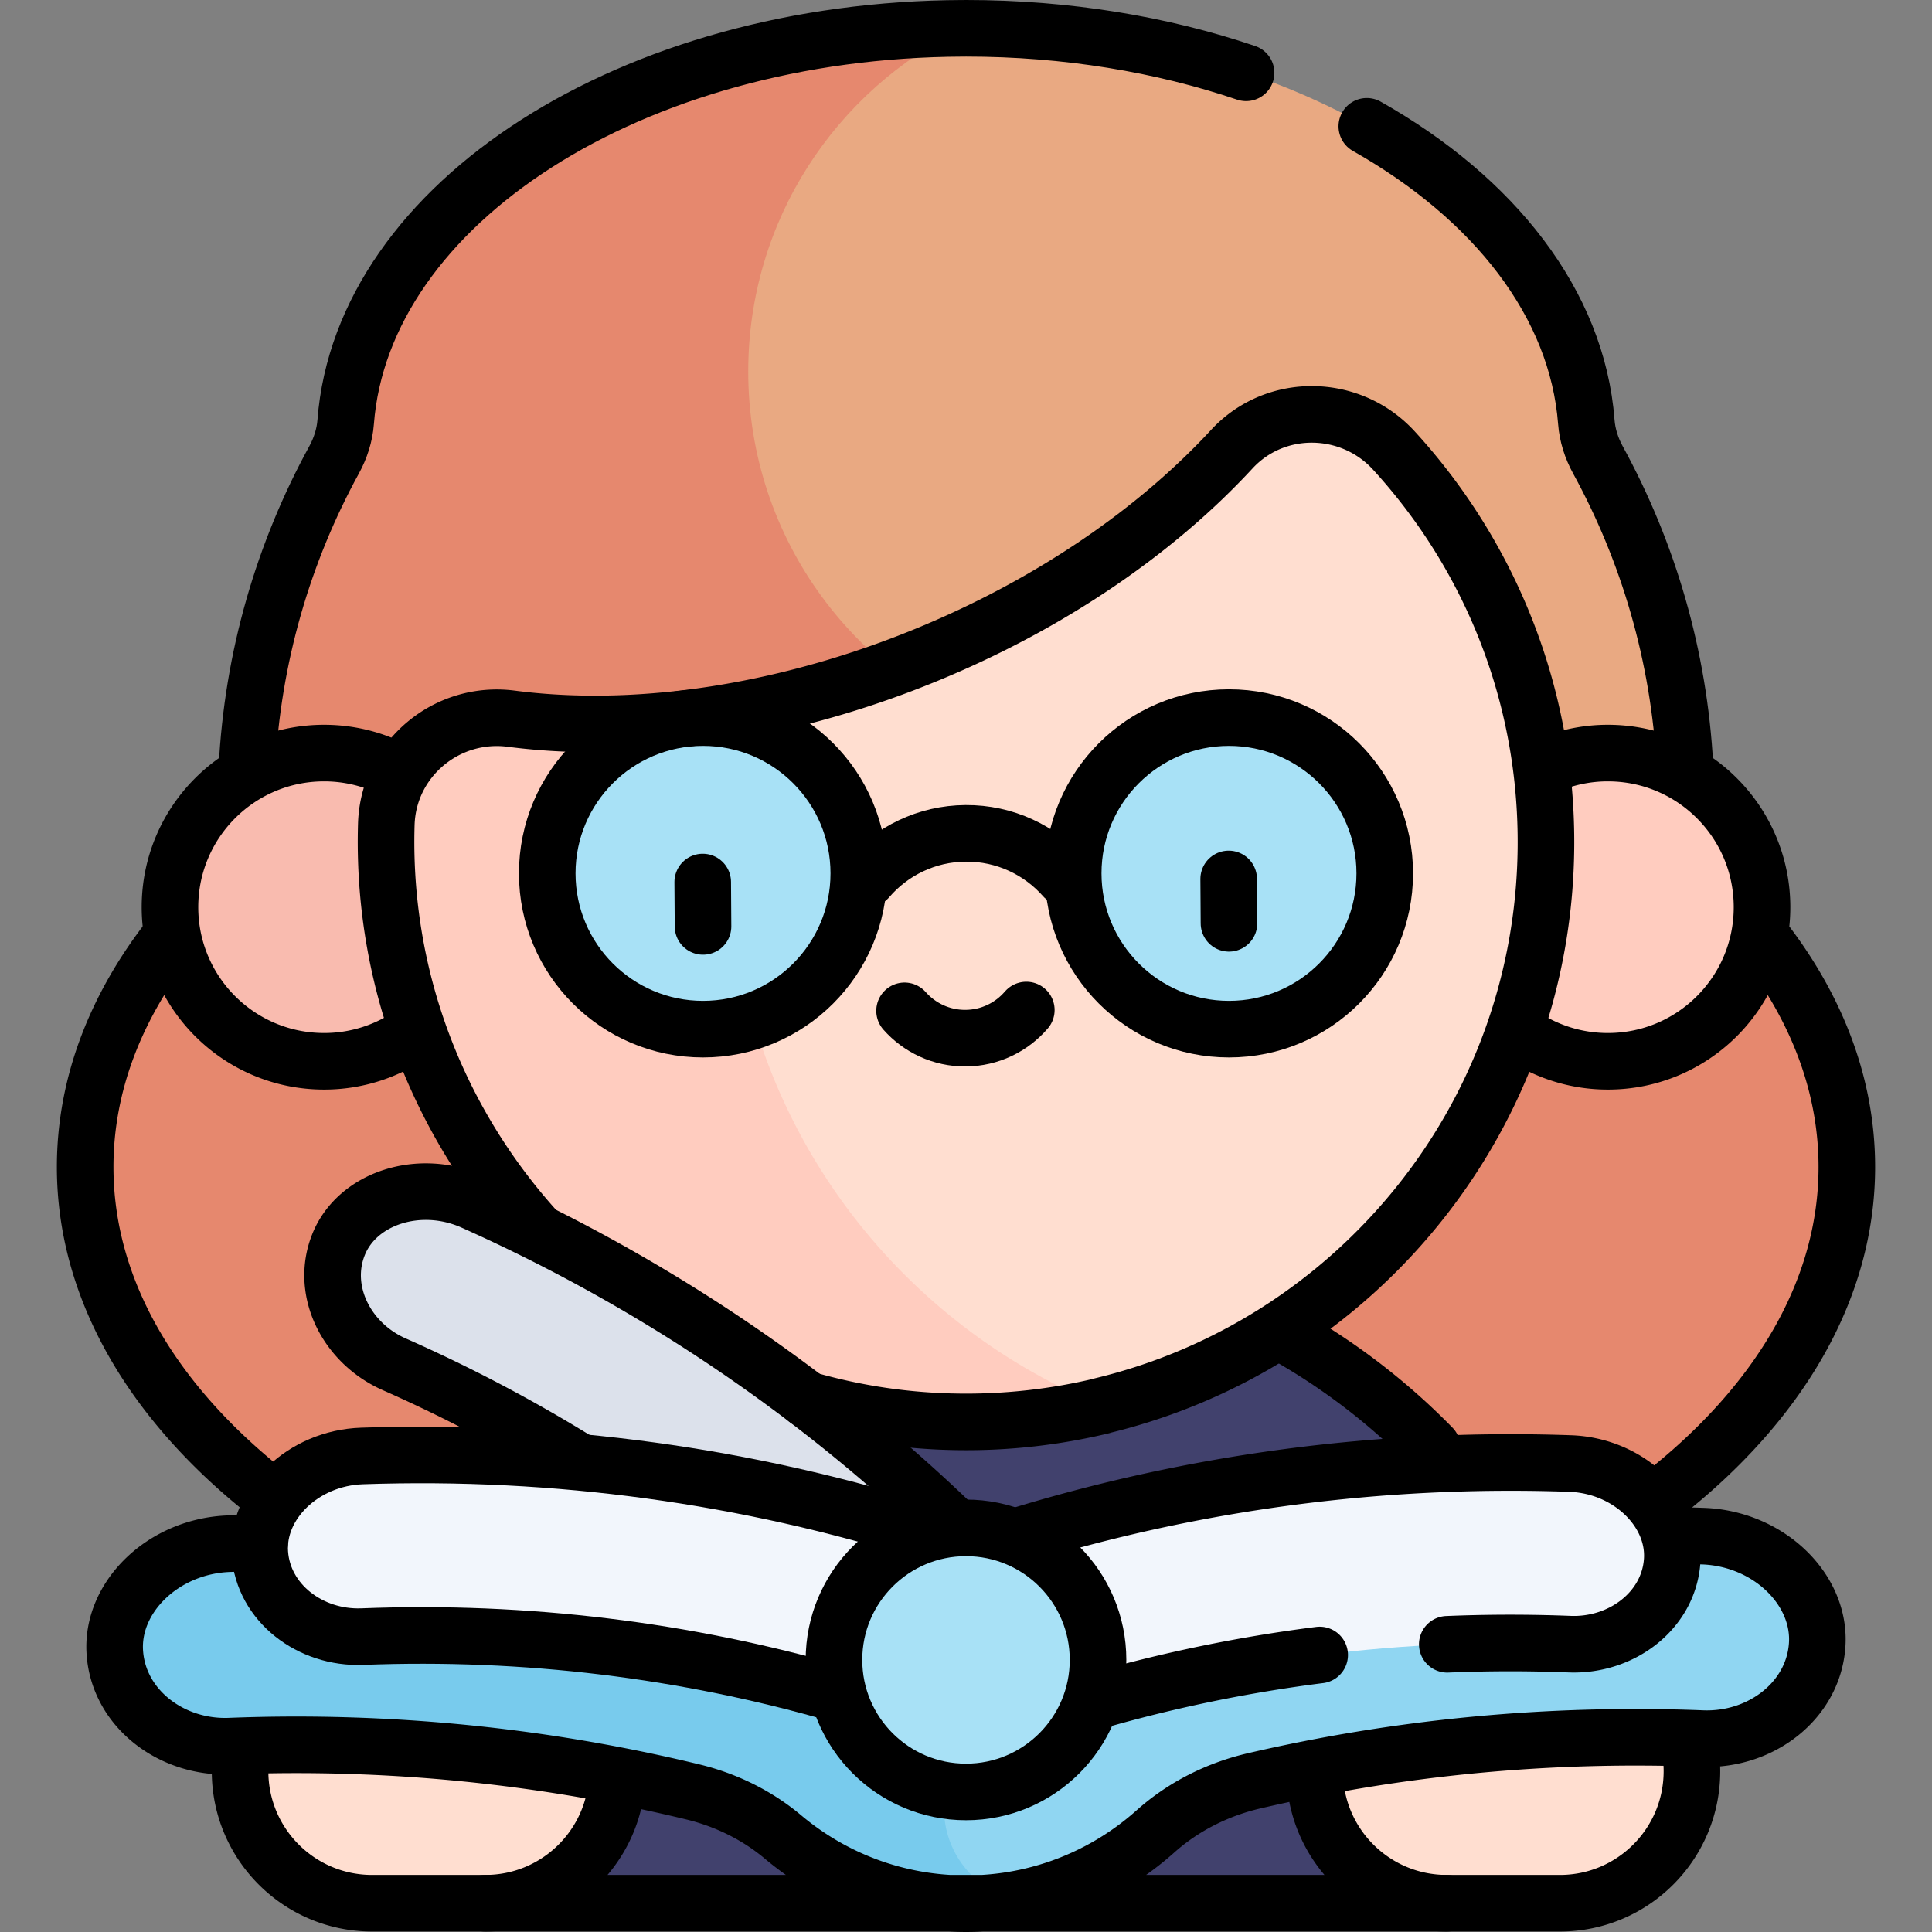 <svg xmlns="http://www.w3.org/2000/svg" xmlns:xlink="http://www.w3.org/1999/xlink" width="512" height="512" x="0" y="0" viewBox="0 0 512.125 512.125" style="enable-background:new 0 0 512 512" xml:space="preserve" class=""><rect x="0" y="0" width="512.125" height="512.125" fill="#808080" stroke="none"/><g><ellipse cx="256.063" cy="309.333" rx="233.486" ry="142" style="" fill="#e6886e" data-original="#e6886e" class=""></ellipse><path d="M421.302 453.674c-21.705-70.649-87.474-122.007-165.239-122.007-28.488 0-55.362 6.899-79.053 19.108L128.636 504.5h254.853c26.446 0 45.579-25.547 37.813-50.826z" style="" fill="#41416d" data-original="#41416d"></path><path d="M423.572 121.91c-1.702-3.108-2.808-6.524-3.078-10.057C416.046 53.721 344.134 7.5 256.063 7.5c-.277 0-.549.013-.825.014-48.267 15.687-93.025 50.969-93.025 90.958 0 101.154 105.136 135.185 105.136 135.185h178.506c.7-6.646 1.067-13.393 1.067-20.225-.001-33.166-8.471-64.349-23.35-91.522z" style="" fill="#e9a982" data-original="#e9a982"></path><path d="M267.348 194.36c-40.1-13.428-69.009-51.27-69.009-95.889 0-39.994 23.221-74.557 56.912-90.965-87.7.284-159.185 46.394-163.619 104.347-.27 3.533-1.377 6.949-3.079 10.057-14.88 27.173-23.349 58.356-23.349 91.522 0 6.832.366 13.578 1.067 20.225h201.077V194.36z" style="" fill="#e6886e" data-original="#e6886e" class=""></path><circle cx="85.904" cy="240.473" r="40.848" style="" fill="#f9bbaf" data-original="#f9bbaf"></circle><circle cx="426.221" cy="240.473" r="40.848" style="" fill="#ffccbf" data-original="#ffccbf" class=""></circle><path d="M409.794 223.185c0-39.99-15.273-76.409-40.302-103.752-11.505-12.569-31.413-12.872-42.98-.359-19.957 21.589-47.889 40.985-81.197 54.625-15.916 6.517-31.87 11.208-47.404 14.207-39.862 60.865-35.699 161.631 94.178 184.72 67.515-16.22 117.705-76.951 117.705-149.441z" style="" fill="#ffded0" data-original="#ffded0" class=""></path><path d="M193.335 225.817c0-13.068 1.593-25.763 4.576-37.911-22.116 4.27-43.371 5.082-62.382 2.607-17.145-2.232-32.607 10.699-33.127 27.981-.015.494-.027.987-.037 1.482-1.75 85.061 66.926 156.013 151.999 156.932a154.23 154.23 0 0 0 37.779-4.258c-57.948-23.565-98.808-80.423-98.808-146.833z" style="" fill="#ffccbf" data-original="#ffccbf" class=""></path><circle cx="186.353" cy="231.51" r="41.292" style="" fill="#a8e1f6" data-original="#a8e1f6" class=""></circle><circle cx="325.772" cy="231.51" r="41.292" style="" fill="#a8e1f6" data-original="#a8e1f6" class=""></circle><path d="M128.636 504.5h-30c-19.33 0-35-15.67-35-35s15.67-35 35-35h30c19.33 0 35 15.67 35 35s-15.67 35-35 35zM383.489 504.5h30c19.33 0 35-15.67 35-35s-15.67-35-35-35h-30c-19.33 0-35 15.67-35 35s15.67 35 35 35z" style="" fill="#ffded0" data-original="#ffded0" class=""></path><path d="M220.995 440.105c-32.954-32.06-72.257-58.912-116.551-78.491-12.636-5.606-19.625-19.542-14.68-31.766 4.92-12.209 21.385-17.686 35.683-11.268 49.128 21.972 92.862 52.024 129.639 87.99 10.73 10.489 10.474 26.442.478 34.96-10.023 8.536-25.144 7.715-34.569-1.425z" style="" fill="#dce1eb" data-original="#dce1eb"></path><path d="M451.315 407.19c-46.575-1.618-92.284 3.211-135.912 13.827H188.186c-41.04-9.219-83.83-13.34-127.376-11.827-17.557.586-31.431 14.215-30.367 28.929 1.047 14.742 14.951 25.326 30.433 24.742 42.166-1.649 83.459 2.618 122.764 12.131 8.775 2.124 17.022 6.153 23.932 11.963 13.11 11.023 30.021 17.669 48.491 17.669 19.289 0 36.879-7.246 50.214-19.159 7.435-6.642 16.503-11.169 26.214-13.423 38.1-8.845 78.022-12.773 118.758-11.181 15.482.584 29.386-10 30.433-24.742 1.065-14.714-12.81-28.342-30.367-28.929z" style="" fill="#90d6f2" data-original="#90d6f2"></path><path d="M60.81 409.19c-17.557.586-31.431 14.215-30.367 28.929 1.047 14.742 14.951 25.326 30.433 24.742 42.166-1.649 83.459 2.618 122.764 12.131 8.775 2.124 17.022 6.153 23.932 11.963 13.11 11.023 30.021 17.669 48.491 17.669 4.308 0 8.525-.381 12.634-1.075-10.642-2.895-18.469-12.62-18.469-24.179 0-13.841 11.22-25.062 25.062-25.062.936 0 1.858.055 2.768.155v-33.447h-89.871c-41.041-9.217-83.831-13.339-127.377-11.826z" style="" fill="#78cbed" data-original="#78cbed"></path><path d="M276.902 455.074c43.695-14.303 90.801-21.139 139.193-19.246 13.814.521 26.219-8.922 27.153-22.075.95-13.129-11.43-25.288-27.094-25.811-53.785-1.869-106.279 5.892-155.124 22.023-14.249 4.702-21.034 19.143-15.802 31.189 5.248 12.074 19.19 17.985 31.674 13.92z" style="" fill="#f2f6fc" data-original="#f2f6fc"></path><path d="M235.223 453.074c-43.695-14.303-90.801-21.139-139.193-19.246-13.814.521-26.219-8.922-27.153-22.075-.95-13.129 11.43-25.288 27.094-25.811 53.785-1.869 106.279 5.892 155.124 22.023 14.249 4.702 21.034 19.143 15.802 31.189-5.248 12.074-19.19 17.985-31.674 13.92z" style="" fill="#f2f6fc" data-original="#f2f6fc"></path><circle cx="256.063" cy="440.001" r="35" style="" fill="#a8e1f6" data-original="#a8e1f6" class=""></circle><path d="M239.775 267.947c3.954 4.476 9.745 7.287 16.187 7.244 6.441-.043 12.195-2.931 16.089-7.46M186.274 233.807l.079 11.761" style="stroke-width:15;stroke-linecap:round;stroke-linejoin:round;stroke-miterlimit:10;" fill="none" stroke="#000000" stroke-width="15" stroke-linecap="round" stroke-linejoin="round" stroke-miterlimit="10" data-original="#000000" class=""></path><circle cx="186.353" cy="231.51" r="41.292" style="stroke-width:15;stroke-linecap:round;stroke-linejoin:round;stroke-miterlimit:10;" fill="none" stroke="#000000" stroke-width="15" stroke-linecap="round" stroke-linejoin="round" stroke-miterlimit="10" data-original="#000000" class=""></circle><path d="m325.694 232.989.078 11.762" style="stroke-width:15;stroke-linecap:round;stroke-linejoin:round;stroke-miterlimit:10;" fill="none" stroke="#000000" stroke-width="15" stroke-linecap="round" stroke-linejoin="round" stroke-miterlimit="10" data-original="#000000" class=""></path><circle cx="325.772" cy="231.51" r="41.292" style="stroke-width:15;stroke-linecap:round;stroke-linejoin:round;stroke-miterlimit:10;" fill="none" stroke="#000000" stroke-width="15" stroke-linecap="round" stroke-linejoin="round" stroke-miterlimit="10" data-original="#000000" class=""></circle><path d="M282.101 232.588c-6.38-7.222-15.724-11.758-26.117-11.688s-19.676 4.729-25.959 12.036M330.305 19.298C307.998 11.752 282.774 7.5 256.063 7.5c-.277 0-.549.013-.825.014h0l.014-.007C167.551 7.79 96.066 53.9 91.632 111.853c-.27 3.533-1.377 6.949-3.078 10.057-13.431 24.528-21.64 52.323-23.11 81.894M446.648 203.147c-1.559-29.326-9.745-56.89-23.076-81.236-1.702-3.108-2.808-6.524-3.078-10.057-2.403-31.405-24.495-59.334-58.188-78.376" style="stroke-width:15;stroke-linecap:round;stroke-linejoin:round;stroke-miterlimit:10;" fill="none" stroke="#000000" stroke-width="15" stroke-linecap="round" stroke-linejoin="round" stroke-miterlimit="10" data-original="#000000" class=""></path><path d="M109.811 273.598a40.663 40.663 0 0 1-23.907 7.723c-22.56 0-40.848-18.288-40.848-40.848s18.288-40.848 40.848-40.848c7.05 0 13.683 1.786 19.47 4.93M409.793 203.063a40.707 40.707 0 0 1 16.429-3.438c22.56 0 40.848 18.288 40.848 40.848s-18.288 40.848-40.848 40.848a40.667 40.667 0 0 1-23.531-7.454M441.029 396.003c30.423-23.979 48.52-54.039 48.52-86.67 0-21.377-7.767-41.651-21.679-59.835" style="stroke-width:15;stroke-linecap:round;stroke-linejoin:round;stroke-miterlimit:10;" fill="none" stroke="#000000" stroke-width="15" stroke-linecap="round" stroke-linejoin="round" stroke-miterlimit="10" data-original="#000000" class=""></path><path d="M45.054 248.465c-14.413 18.448-22.478 39.085-22.478 60.869 0 32.631 18.098 62.691 48.521 86.671M379.638 383.667a173.458 173.458 0 0 0-40.024-30.5M163.498 472.628c-1.582 17.865-16.586 31.872-34.862 31.872h-30c-19.33 0-35-15.67-35-35v0c0-1.78.133-3.528.389-5.236M348.489 469.5c0 19.33 15.67 35 35 35h30c19.33 0 35-15.67 35-35v0c0-2.661-.297-5.253-.86-7.744" style="stroke-width:15;stroke-linecap:round;stroke-linejoin:round;stroke-miterlimit:10;" fill="none" stroke="#000000" stroke-width="15" stroke-linecap="round" stroke-linejoin="round" stroke-miterlimit="10" data-original="#000000" class=""></path><path d="M68.826 408.975c-2.669.051-5.341.122-8.017.215-17.557.586-31.431 14.215-30.367 28.929v0c1.047 14.742 14.951 25.326 30.433 24.742 42.166-1.649 83.459 2.618 122.764 12.131 8.775 2.124 17.022 6.153 23.932 11.963 13.11 11.023 30.021 17.669 48.491 17.669 19.289 0 36.879-7.246 50.214-19.159 7.435-6.642 16.503-11.169 26.214-13.423 38.1-8.845 78.022-12.773 118.758-11.181 15.482.584 29.386-10 30.433-24.742v0c1.065-14.715-12.81-28.343-30.367-28.929a501.092 501.092 0 0 0-8.018-.215M213.881 370.996a152.274 152.274 0 0 0 40.483 5.91 154.23 154.23 0 0 0 37.779-4.258l-.056-.023h.003c67.515-16.22 117.704-76.951 117.704-149.441 0-39.99-15.273-76.409-40.302-103.752-11.505-12.569-31.413-12.872-42.98-.359-19.957 21.589-47.889 40.985-81.197 54.625-15.916 6.517-31.87 11.208-47.404 14.207 0 0 0 0 0 0s0 0 0 0c-22.116 4.27-43.371 5.082-62.383 2.607-17.145-2.232-32.607 10.699-33.127 27.981-.015.494-.027.987-.037 1.482-.839 40.784 14.512 78.324 40.098 106.457M128.636 504.5h254.853" style="stroke-width:15;stroke-linecap:round;stroke-linejoin:round;stroke-miterlimit:10;" fill="none" stroke="#000000" stroke-width="15" stroke-linecap="round" stroke-linejoin="round" stroke-miterlimit="10" data-original="#000000" class=""></path><path d="M153.327 387.357a402.387 402.387 0 0 0-48.884-25.743c-12.636-5.606-19.625-19.542-14.68-31.766h0c4.92-12.209 21.385-17.686 35.683-11.268 48.269 21.588 91.332 50.976 127.704 86.11M383.638 435.863a403.707 403.707 0 0 1 32.457-.034c13.814.521 26.219-8.922 27.153-22.075v0c.95-13.129-11.43-25.288-27.094-25.811-50.726-1.762-100.302 5.04-146.753 19.352M290.067 451.021a394.51 394.51 0 0 1 59.743-12.32" style="stroke-width:15;stroke-linecap:round;stroke-linejoin:round;stroke-miterlimit:10;" fill="none" stroke="#000000" stroke-width="15" stroke-linecap="round" stroke-linejoin="round" stroke-miterlimit="10" data-original="#000000" class=""></path><path d="M221.695 448.917c-39.828-11.454-82.229-16.787-125.665-15.089-13.814.521-26.219-8.922-27.153-22.075v0c-.95-13.129 11.43-25.288 27.094-25.811 51.757-1.798 102.318 5.32 149.583 20.234" style="stroke-width:15;stroke-linecap:round;stroke-linejoin:round;stroke-miterlimit:10;" fill="none" stroke="#000000" stroke-width="15" stroke-linecap="round" stroke-linejoin="round" stroke-miterlimit="10" data-original="#000000" class=""></path><circle cx="256.063" cy="440.001" r="35" style="stroke-width:15;stroke-linecap:round;stroke-linejoin:round;stroke-miterlimit:10;" fill="none" stroke="#000000" stroke-width="15" stroke-linecap="round" stroke-linejoin="round" stroke-miterlimit="10" data-original="#000000" class=""></circle></g></svg>
